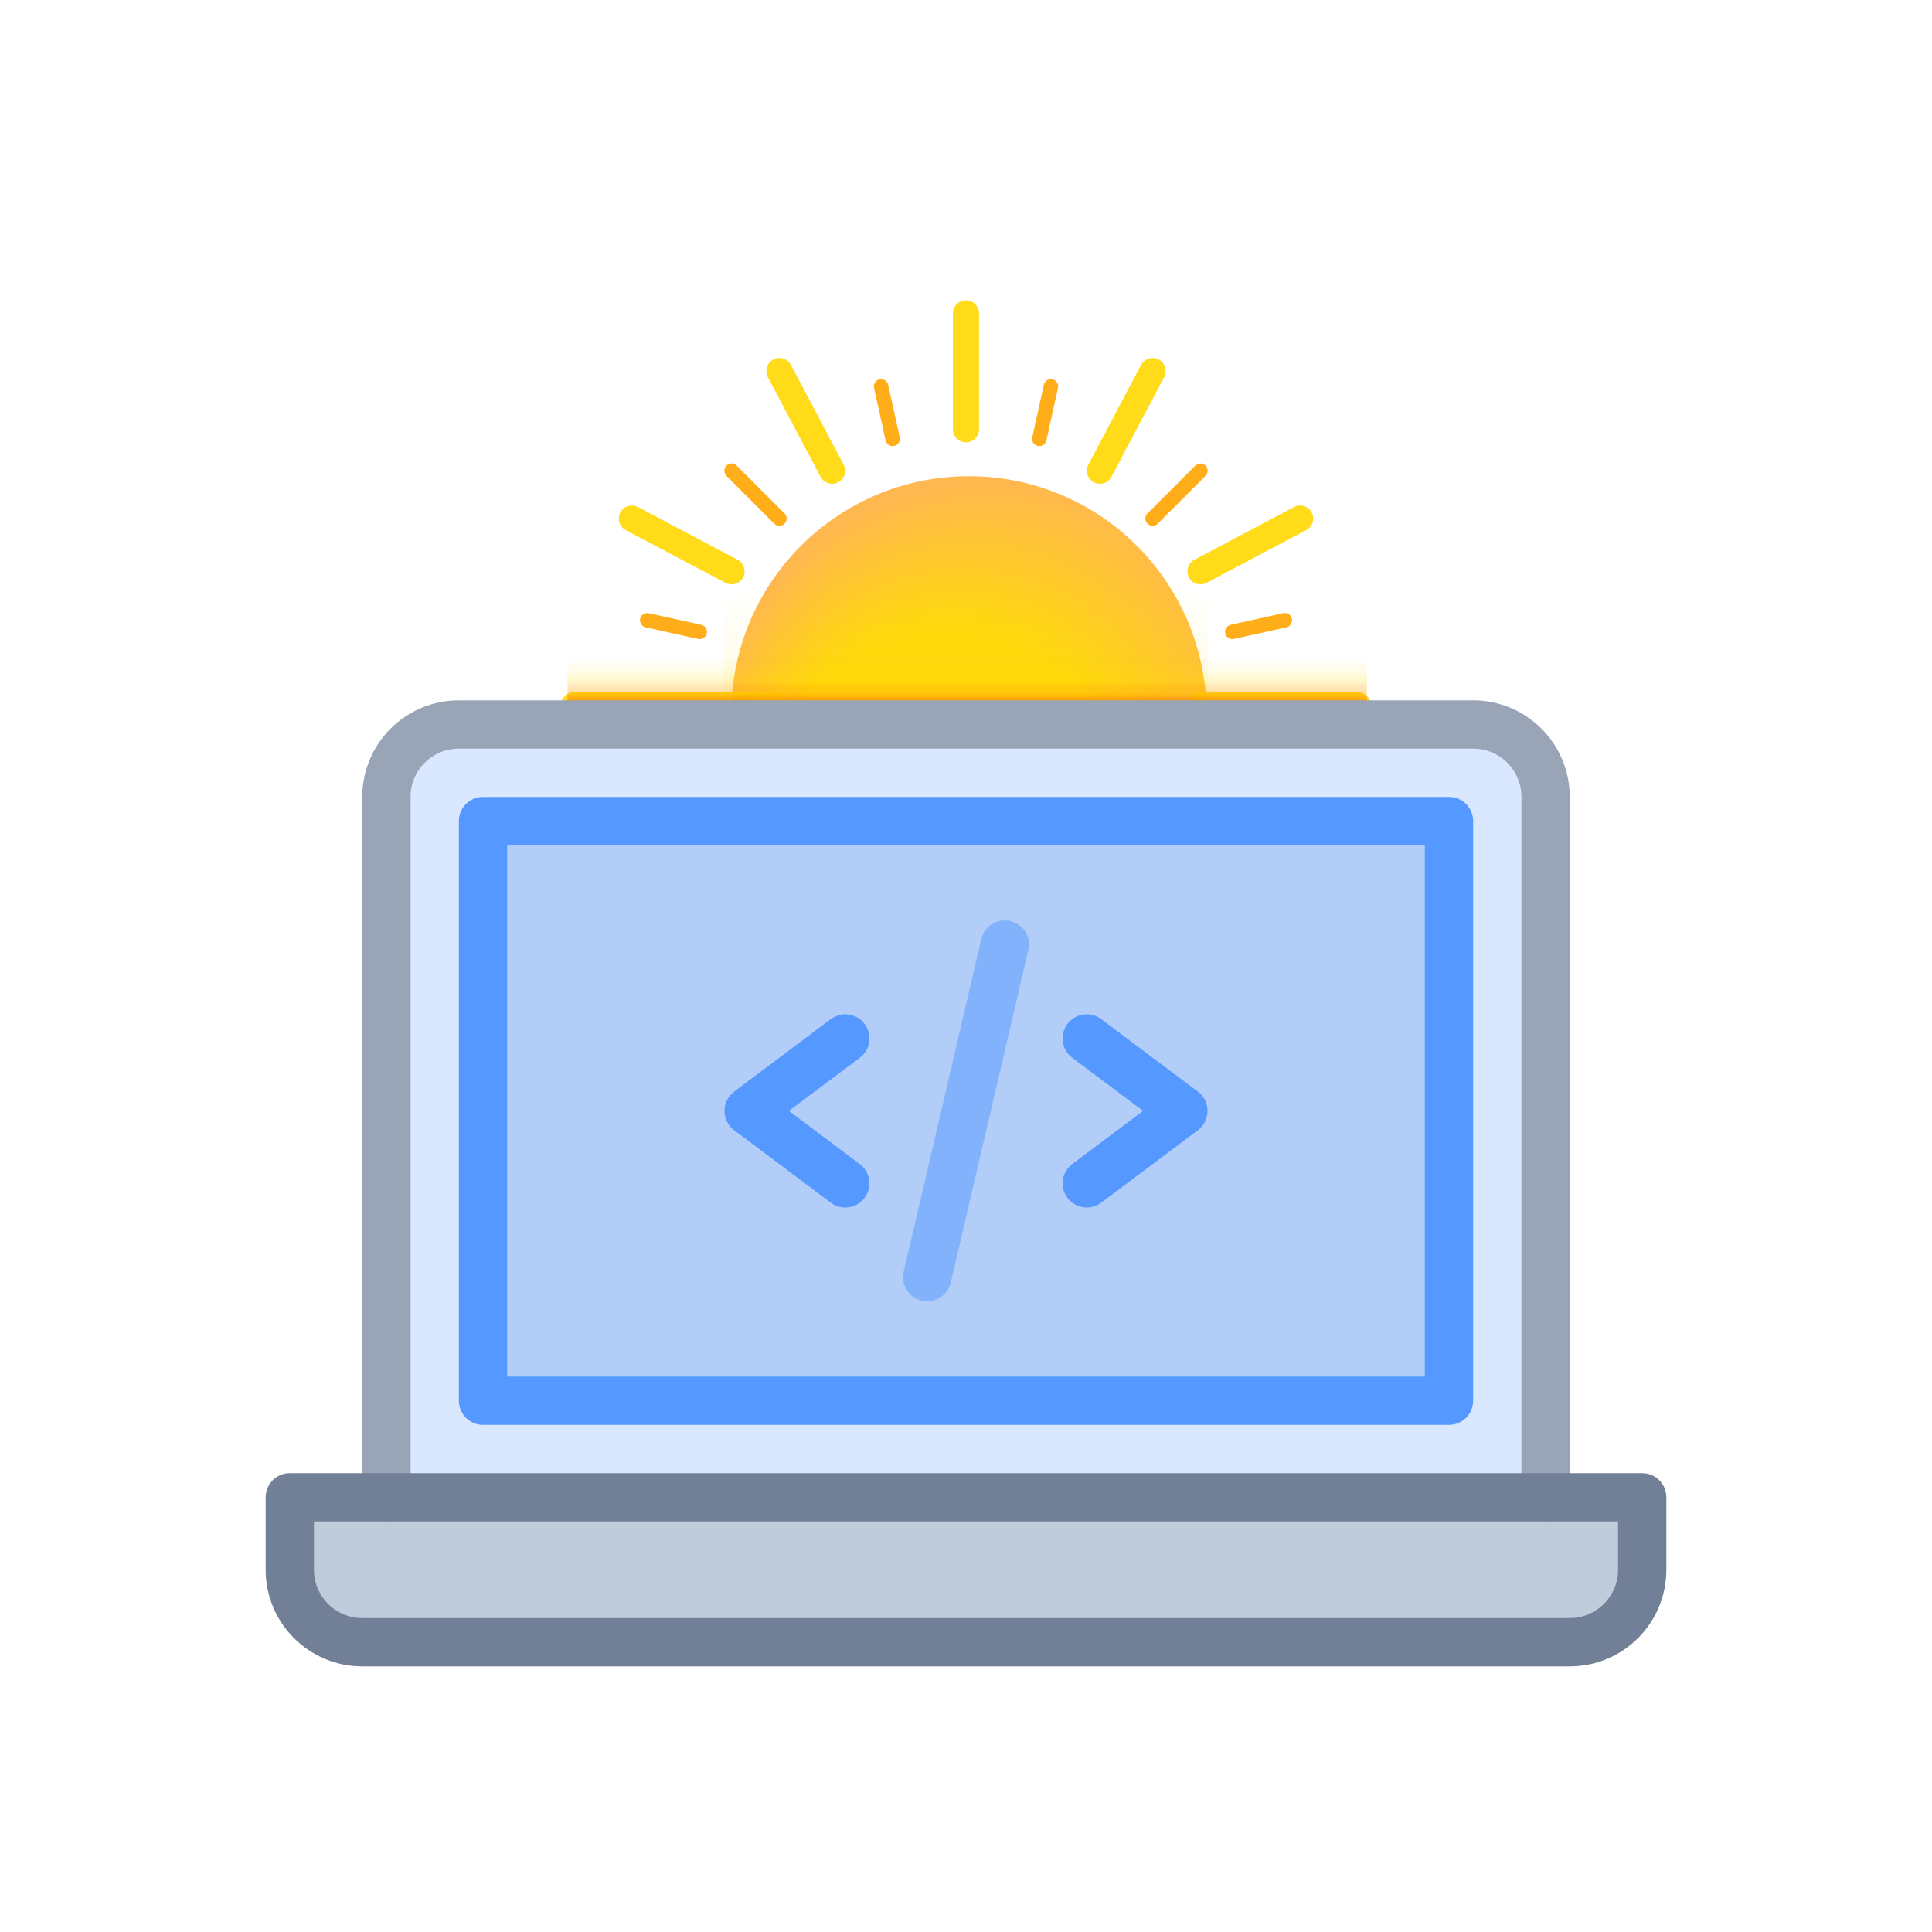 <?xml version="1.0" encoding="UTF-8" standalone="no"?>
<!-- Uploaded to: SVG Repo, www.svgrepo.com, Generator: SVG Repo Mixer Tools -->
<svg width="800px" height="800px" viewBox="0 0 80 80" version="1.1"
  xmlns="http://www.w3.org/2000/svg" xmlns:xlink="http://www.w3.org/1999/xlink">
  <title>com-laptop-code</title>
  <desc>Created with Sketch.</desc>
  <defs>
    <clipPath id="laptop-top-clip">
      <rect x="20" y="32" width="40" height="12" />
    </clipPath>

    <filter id="laptop-glow" x="-50%" y="-80%" width="200%" transform="scale(1.3)" height="200%">
      <feGaussianBlur stdDeviation=".4" result="blur" />
      <feMerge>
        <feMergeNode in="blur" />
        <feMergeNode in="SourceGraphic" />
      </feMerge>
    </filter>


    <filter id="sun-glow" x="-50%" y="-50%" width="200%" transform="scale(1.1)" height="200%">
      <feGaussianBlur stdDeviation="3" result="blur" />
      <feMerge>
        <feMergeNode in="blur" />
        <feMergeNode in="SourceGraphic" />
      </feMerge>
    </filter>

    <radialGradient id="sun-conic-gradient" cx="55%" cy="60%" r="60%" fx="30%" fy="80%">
      <stop offset="0%" stop-color="#FFD700" />
      <stop offset="60%" stop-color="#FFD700" />
      <stop offset="100%" stop-color="#FFB347" />
    </radialGradient>

    <linearGradient id="sun-gap-edge" x1="0" y1="1" x2="0" y2="0">
      <stop offset="0%" stop-color="#ff5e00" stop-opacity="0.1" />
      <stop offset="10%" stop-color="#ff5e00" stop-opacity="0.50" />
      <stop offset="20%" stop-color="#ff5e00" stop-opacity="0.70" />
      <stop offset="30%" stop-color="#ff5e00" stop-opacity="0.60" />
      <stop offset="40%" stop-color="#FFA500" stop-opacity="0.50" />
      <stop offset="50%" stop-color="#FFA500" stop-opacity="0.40" />
      <stop offset="60%" stop-color="#FFD700" stop-opacity="0.30" />
      <stop offset="70%" stop-color="#FFD700" stop-opacity="0.20" />
      <stop offset="80%" stop-color="#FFD700" stop-opacity="0.10" />
      <stop offset="90%" stop-color="#FFD700" stop-opacity="0.05" />
      <stop offset="100%" stop-color="transparent" stop-opacity="0" />
    </linearGradient>

    <linearGradient id="sun-gap-gradient" x1="0" y1="1" x2="0" y2="0">
      <stop offset="0%" stop-color="#FFA500" stop-opacity="0.95" />
      <stop offset="10%" stop-color="#FFA500" stop-opacity="0.7" />
      <stop offset="30%" stop-color="#FFA500" stop-opacity="0.4" />
      <stop offset="60%" stop-color="#FFD700" stop-opacity="0.15" />
      <stop offset="100%" stop-color="#FFD700" stop-opacity="0" />
    </linearGradient>

    <!-- <mask id="sun-gap-mask">
      <rect x="16" y="28" width="48" height="24" fill="#fff" />
      <circle r="8.2" cx="0.1" cy="0.3" fill="#000" />
    </mask> -->


  </defs>

  <g id="General" stroke="none" stroke-width="1" fill="none" fill-rule="evenodd">
    <g id="ICONS">
      <!-- 40 is centered for sfirst arg to translate -->
      <g id="Sun" transform="translate(40, 29.2), scale(1.2)">
        <circle r="8.2" cx="0.1" cy="0.3" fill="url(#sun-conic-gradient)" fill-opacity="0.95"
          filter="url(#sun-glow)" />
        <g stroke-linecap="round" stroke-opacity="0.9">
          <!-- 22 rays: alternate yellow and orange, evenly spaced, all angles corrected -->
          <!-- Use trigonometry to place rays at equal 360/22 degree intervals -->
          <!-- Yellow rays (longer, thinner) and orange rays (shorter, thinner) -->
          <!-- Use stroke-linejoin for less square ends -->
          <g>
            <!-- 0 to 21: even indices yellow, odd indices orange -->
            <!-- All rays start at r1 and end at r2, with r2 shorter for orange rays -->
            <!-- r1 = 9.52, r2_yellow = 13.52, r2_orange = 11.0 -->
            <!-- angle = i * (360/22) -->
            <!-- Use stroke-linejoin="round" for less square, but not fully round ends -->
            <!-- Example for 4 rays, repeat for all 22 -->
            <line stroke="#FFD700" stroke-width="0.9" stroke-linecap="round" stroke-linejoin="round"
              x1="0" y1="-9.52" x2="0" y2="-13.52" />
            <line stroke="#FFA500" stroke-width="0.5" stroke-linecap="round" stroke-linejoin="round"
              x1="2.53" y1="-9.19" x2="2.93" y2="-11.0" />
            <line stroke="#FFD700" stroke-width="0.9" stroke-linecap="round" stroke-linejoin="round"
              x1="4.62" y1="-8.09" x2="6.44" y2="-11.53" />
            <line stroke="#FFA500" stroke-width="0.5" stroke-linecap="round" stroke-linejoin="round"
              x1="6.44" y1="-6.44" x2="8.09" y2="-8.09" />
            <line stroke="#FFD700" stroke-width="0.9" stroke-linecap="round" stroke-linejoin="round"
              x1="8.09" y1="-4.62" x2="11.53" y2="-6.44" />
            <line stroke="#FFA500" stroke-width="0.5" stroke-linecap="round" stroke-linejoin="round"
              x1="9.19" y1="-2.53" x2="11.0" y2="-2.93" />
            <line stroke="#FFD700" stroke-width="0.9" stroke-linecap="round" stroke-linejoin="round"
              x1="8.10" y1="0" x2="13.52" y2="0" />
            <line stroke="#FFA500" stroke-width="0.5" stroke-linecap="round" stroke-linejoin="round"
              x1="9.19" y1="2.53" x2="11.0" y2="2.93" />
            <line stroke="#FFD700" stroke-width="0.9" stroke-linecap="round" stroke-linejoin="round"
              x1="8.09" y1="4.62" x2="11.53" y2="6.44" />
            <line stroke="#FFA500" stroke-width="0.5" stroke-linecap="round" stroke-linejoin="round"
              x1="6.44" y1="6.44" x2="8.09" y2="8.09" />
            <line stroke="#FFD700" stroke-width="0.9" stroke-linecap="round" stroke-linejoin="round"
              x1="4.62" y1="8.09" x2="6.44" y2="11.53" />
            <line stroke="#FFA500" stroke-width="0.5" stroke-linecap="round" stroke-linejoin="round"
              x1="2.53" y1="9.19" x2="2.93" y2="11.0" />
            <line stroke="#FFD700" stroke-width="0.9" stroke-linecap="round" stroke-linejoin="round"
              x1="0" y1="9.52" x2="0" y2="13.52" />
            <line stroke="#FFA500" stroke-width="0.5" stroke-linecap="round" stroke-linejoin="round"
              x1="-2.53" y1="9.19" x2="-2.93" y2="11.0" />
            <line stroke="#FFD700" stroke-width="0.9" stroke-linecap="round" stroke-linejoin="round"
              x1="-4.62" y1="8.09" x2="-6.44" y2="11.53" />
            <line stroke="#FFA500" stroke-width="0.5" stroke-linecap="round" stroke-linejoin="round"
              x1="-6.44" y1="6.44" x2="-8.09" y2="8.09" />
            <line stroke="#FFD700" stroke-width="0.9" stroke-linecap="round" stroke-linejoin="round"
              x1="-8.09" y1="4.62" x2="-11.53" y2="6.44" />
            <line stroke="#FFA500" stroke-width="0.5" stroke-linecap="round" stroke-linejoin="round"
              x1="-9.19" y1="2.53" x2="-11.0" y2="2.93" />
            <line stroke="#FFD700" stroke-width="0.9" stroke-linecap="round" stroke-linejoin="round"
              x1="-6.52" y1="0" x2="-13.52" y2="0" />
            <line stroke="#FFA500" stroke-width="0.5" stroke-linecap="round" stroke-linejoin="round"
              x1="-9.19" y1="-2.53" x2="-11.0" y2="-2.93" />
            <line stroke="#FFD700" stroke-width="0.9" stroke-linecap="round" stroke-linejoin="round"
              x1="-8.09" y1="-4.62" x2="-11.53" y2="-6.44" />
            <line stroke="#FFA500" stroke-width="0.5" stroke-linecap="round" stroke-linejoin="round"
              x1="-6.44" y1="-6.44" x2="-8.09" y2="-8.09" />
            <line stroke="#FFD700" stroke-width="0.9" stroke-linecap="round" stroke-linejoin="round"
              x1="-4.62" y1="-8.09" x2="-6.44" y2="-11.53" />
            <line stroke="#FFA500" stroke-width="0.5" stroke-linecap="round" stroke-linejoin="round"
              x1="-2.53" y1="-9.19" x2="-2.93" y2="-11.0" />
          </g>
        </g>
        <!-- Masked lower half to appear behind laptop -->
        <!-- <circle r="7.52" cy="0" fill="#FFD700" fill-opacity="0.6"
          clip-path="url(#laptop-top-clip)" /> -->
        <!-- Sun gap gradient rectangle (16px high) -->

      </g>

      <!-- Sun gap gradient rectangle (16px high) -->
      <!--         clip-path="url(#laptop-top-clip)" -->

      <rect x="30" y="24.3" width="20" height="16"
        fill-opacity="1"
        fill="url(#sun-gap-gradient)"
        mask="url(#sun-gap-mask)"
        pointer-events="none" />

      <rect
        x="23.5" y="27.2" width="33.1" height="2.5"
        fill-opacity="0.7"
        fill="url(#sun-gap-edge)"
        pointer-events="none" />

      <!-- 
      <rect x="30" y="26" width="20" height="3"
        fill-opacity="1"
        fill="url(#sun-gap-gradient)"
        pointer-events="none" /> -->


      <!-- Laptop body and screen, centered with 50px padding, moved up higher -->
      <g id="com-laptop-code"
        transform="translate(20, 30)"
      >
        <path d="M41,0 L-1,0 C-2.657,0 -4,1.343 -4,3 L-4,32 L44,32 L44,3 C44,1.343 42.657,0 41,0"
          fill="#d9e8ff" />
        <path
          d="M48,32 L48,35 C48,36.657 46.657,38 45,38 L-5,38 C-6.657,38 -8,36.657 -8,35 L-8,32 L48,32 Z"
          fill="#C0CCDB" />
        <polygon fill="#4c88e5" fill-opacity="0.27" points="0 28 40 28 40 4 0 4" />
        <path d="M44,32 L44,3 C44,1.343 42.657,0 41,0 L-1,0 C-2.657,0 -4,1.343 -4,3 L-4,32"
          stroke="#99A5B7" stroke-width="2" stroke-linecap="round" stroke-linejoin="round" />
        <path
          d="M48,32 L48,35 C48,36.657 46.657,38 45,38 L-5,38 C-6.657,38 -8,36.657 -8,35 L-8,32 L48,32 Z"
          stroke="#718097" stroke-width="2" stroke-linecap="round" stroke-linejoin="round" />
        <polygon stroke="#5598ff" stroke-width="2" stroke-linecap="round" stroke-linejoin="round"
          points="0 28 40 28 40 4 0 4" />
        <!-- Centered code brackets -->
        <g transform="translate(20, 16)">
          <polyline stroke="#5598ff" stroke-width="2" stroke-linecap="round" stroke-linejoin="round"
            points="-5 -3 -9 0 -5 3" />
          <polyline stroke="#5598ff" stroke-width="2" stroke-linecap="round" stroke-linejoin="round"
            points="5 -3 9 0 5 3" />
          <!-- Forward slash made 30% longer -->

          <path d="M-1,7 L1,-7" stroke-opacity="0.5" stroke="#5598ff" stroke-width="2"
            stroke-linecap="round" transform="rotate(5)" stroke-linejoin="round" />
        </g>
      </g>


    </g>
  </g>
</svg>